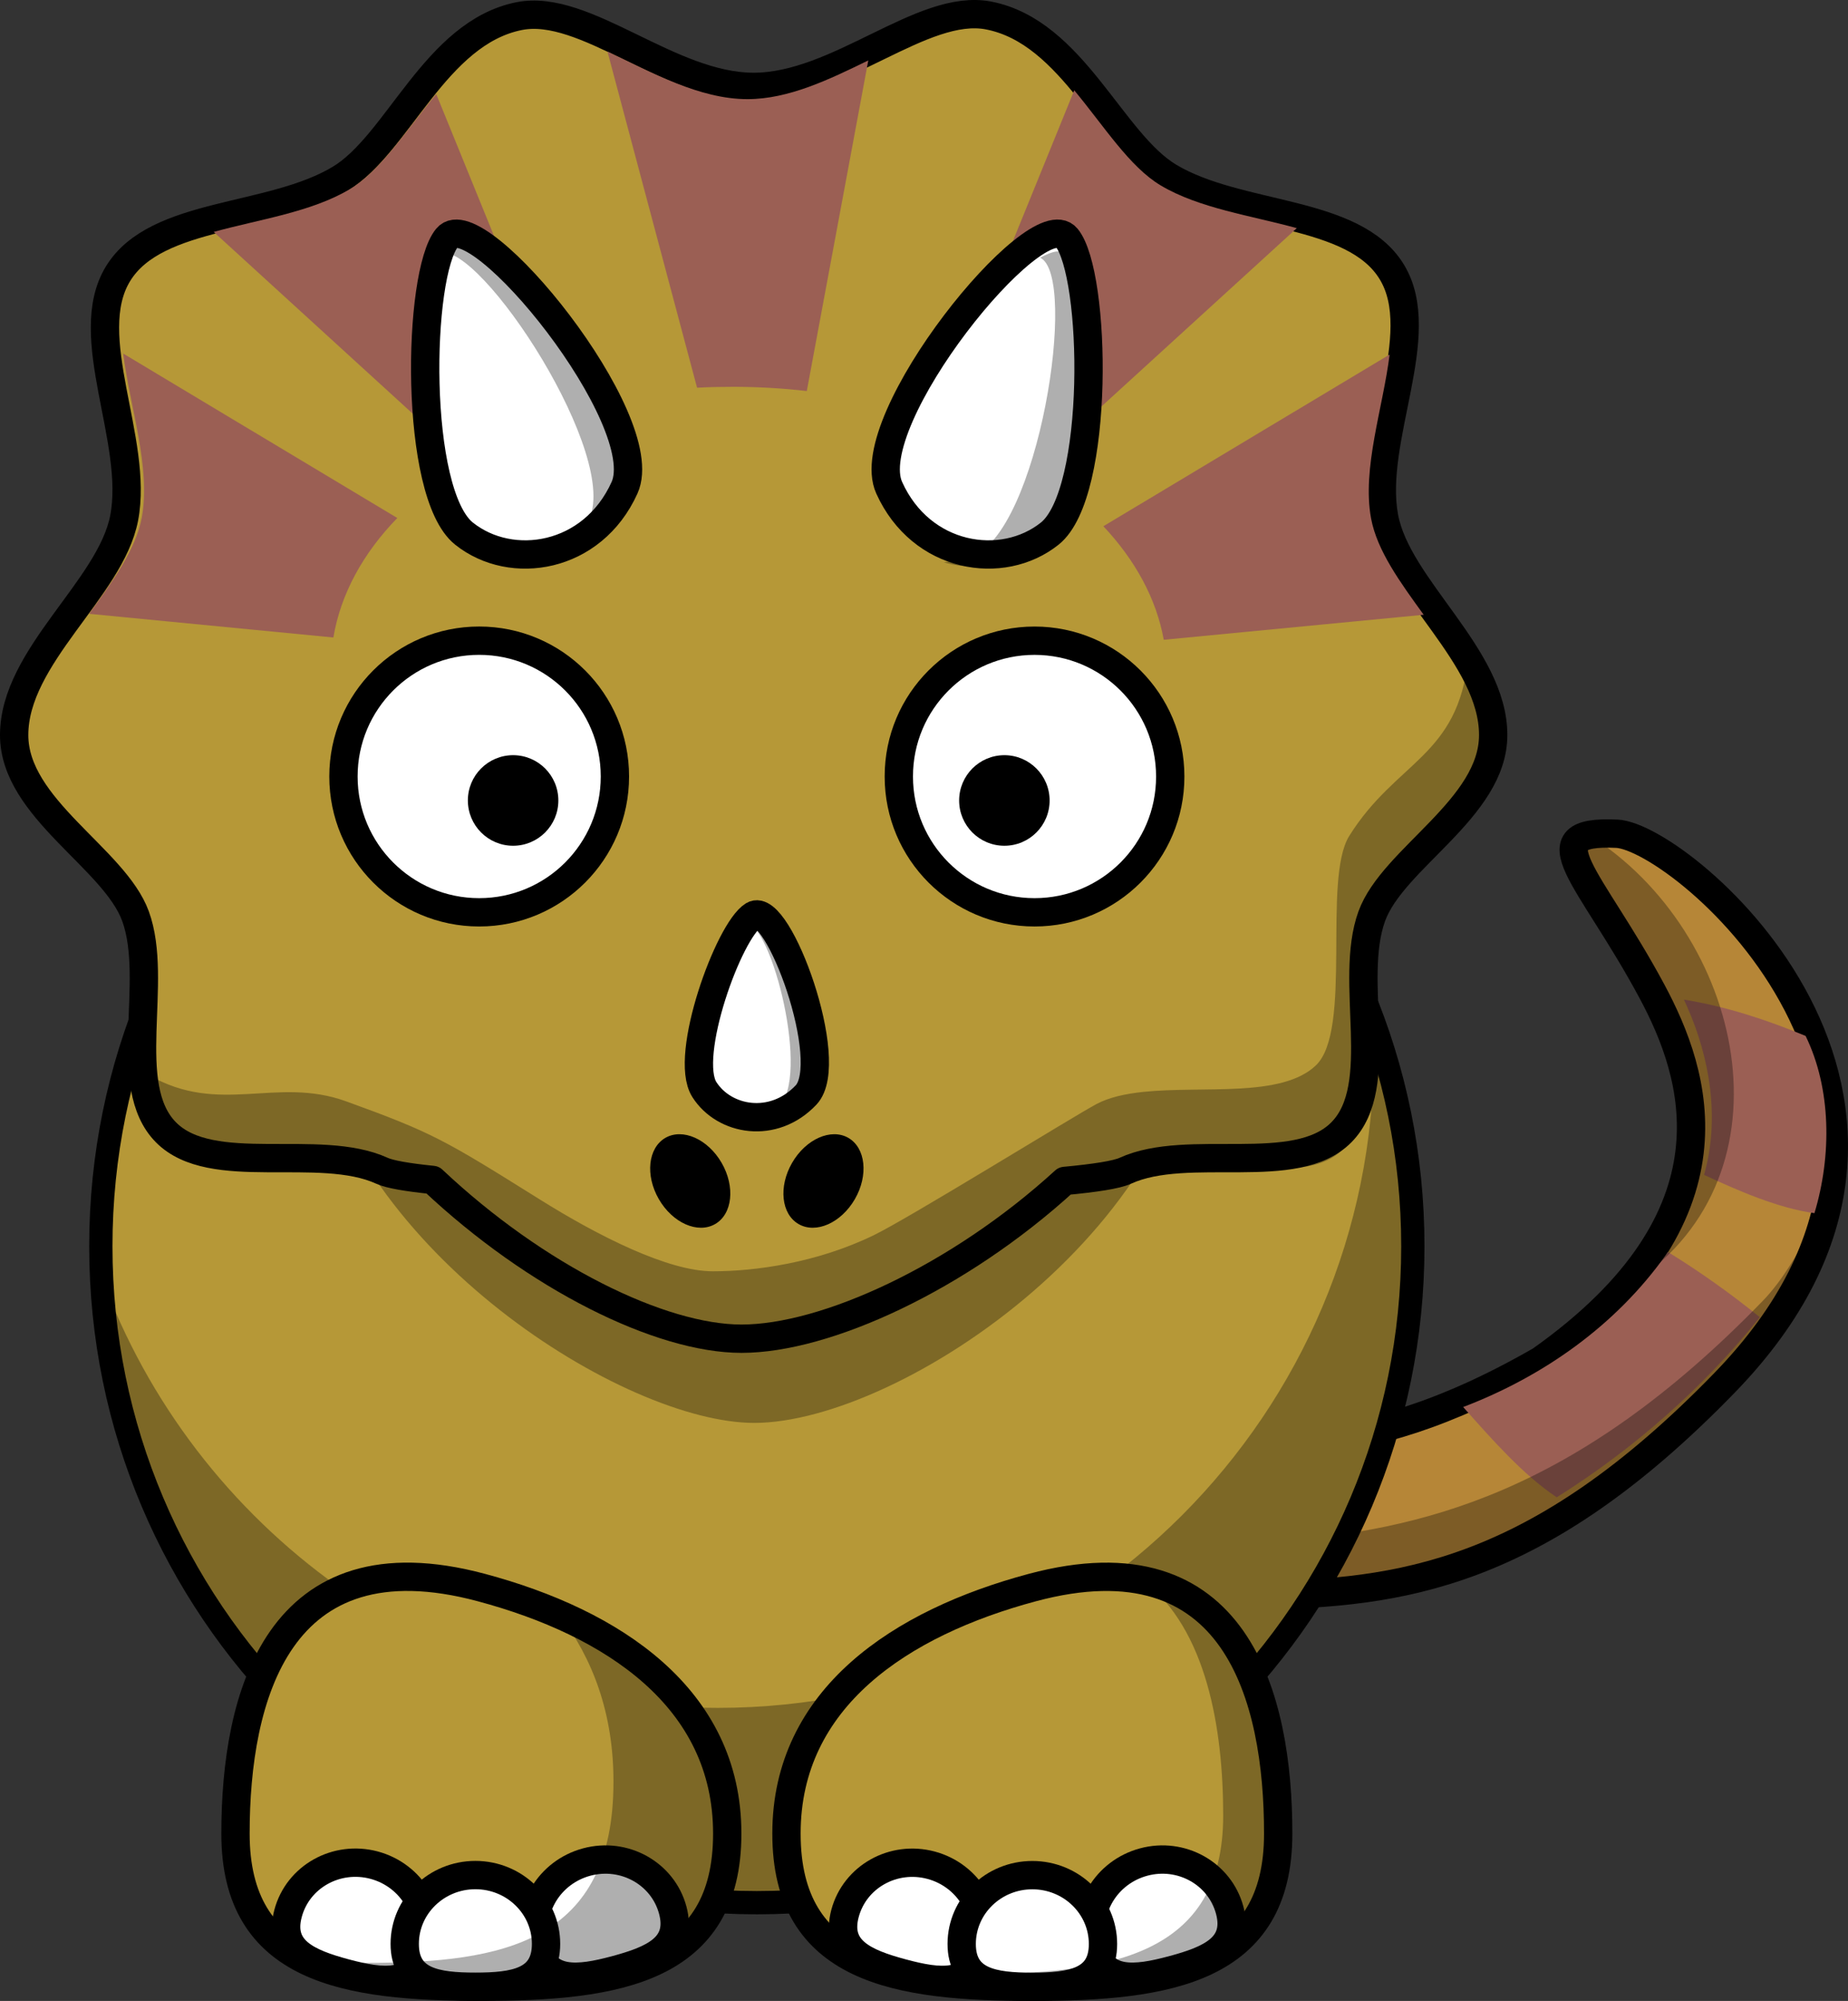<?xml version="1.0" encoding="UTF-8" standalone="no"?>
<!-- Created with Inkscape (http://www.inkscape.org/) -->

<svg
     xmlns:dc="http://purl.org/dc/elements/1.1/"
     xmlns:cc="http://creativecommons.org/ns#"
     xmlns:rdf="http://www.w3.org/1999/02/22-rdf-syntax-ns#"
     xmlns:svg="http://www.w3.org/2000/svg"
     xmlns="http://www.w3.org/2000/svg"
     xmlns:sodipodi="http://sodipodi.sourceforge.net/DTD/sodipodi-0.dtd"
     xmlns:inkscape="http://www.inkscape.org/namespaces/inkscape"
     id="Layer_1"
     xml:space="preserve"
     version="1.0"
     viewBox="0 0 261.052 282.556"
     inkscape:version="0.48.3.1 r9886"
     width="100%"
     height="100%"
     sodipodi:docname="StudioFibonacci-Cartoon-triceratops.svg"><rect x="0" y="0" width="261.052" height="282.556" fill="#333333" stroke="none"/><defs
     id="defs53">
	
	
	
	

		
		
	
		
		
	
		
		
	
		
		
		
	
			
			
			
			
		
			
			
		
			
			
			
		
			
			
			
		
				
				
				
			
				
				
				
			
				
				
			
				
				
			
				
				
			
				
				
			
					
					
				
					
					
				
					
					
				</defs><sodipodi:namedview
     pagecolor="#ffffff"
     bordercolor="#666666"
     borderopacity="1"
     objecttolerance="10"
     gridtolerance="10"
     guidetolerance="10"
     inkscape:pageopacity="0"
     inkscape:pageshadow="2"
     inkscape:window-width="1920"
     inkscape:window-height="1124"
     id="namedview51"
     showgrid="false"
     inkscape:zoom="3"
     inkscape:cx="73.861871"
     inkscape:cy="129.79197"
     inkscape:window-x="0"
     inkscape:window-y="24"
     inkscape:window-maximized="1"
     inkscape:current-layer="Layer_1" />
<path
     id="path3229"
     style="fill:#b68637;stroke:#000000;stroke-width:4;fill-opacity:1"
     d="m 95.98,229.6 c 63.81,-53.38 67.86,-6.63 121.64,-37.49 28.88,-20.41 21.98,-40.49 15.74,-52.12 -8.7,-16.22 -17.15,-22.82 -4.97,-22.26 9.27,0.42 53.64,37.93 15.29,77.47 -53.34,55.01 -77.58,8.92 -135.62,49.01 -49.34,34.08 -11.5,-13.77 -12.08,-14.61 z"
     inkscape:connector-curvature="0" /><path
     style="fill:#9b5f54;fill-opacity:1;fill-rule:nonzero;stroke:none"
     d="m 238.312,142.125 c 3.254,7.337 4.655,15.878 2.406,23.781 4.912,2.28 10.5,4.706 15.594,5.406 2.449,-8.121 2.39,-17.577 -1.25,-25.031 -5.569,-2.293 -11.228,-4.164 -17.188,-5.125 l 0.412,0.911 0.026,0.057 z"
     id="path4234"
     inkscape:connector-curvature="0" /><path
     style="fill:#9b5f54;fill-opacity:1;fill-rule:nonzero;stroke:none"
     d="m 235.312,177.219 c -7.048,9.921 -17.273,17.141 -28.625,21.469 4.022,4.509 8.433,9.555 13.219,12.75 10.857,-6.816 20.658,-15.403 28.688,-25.438 -4.13,-3.348 -8.48,-6.435 -13,-9.219 l -0.281,0.438 z"
     id="path4165-8"
     inkscape:connector-curvature="0" /><path
     id="path3334"
     style="fill-opacity:0.314"
     d="m 260.93,163.14 c -2.96,5.32 -6.53,15 -11.92,20.56 -53.35,55.01 -86.9,19.31 -130.49,49.29 -20.07,13.8 -25.7,14.14 -25.39,9.59 -6.74,11.35 -10.34,22.48 20.81,0.96 58.04,-40.08 82.25,6.35 135.04,-54.06 9.06,-9.34 9.29,-17.85 11.95,-26.34 z m -36.5,-45.24 c -3.53,3.54 3.23,11.21 6.41,16.29 4.16,10.25 14.66,18.58 -0.07,46.94 23.23,-15.36 15.56,-49.52 -6.34,-63.23 z"
     inkscape:connector-curvature="0" /><path
     id="path2383"
     style="fill:#b69837;stroke:#000000;stroke-width:3.287;stroke-linecap:round;stroke-linejoin:round;fill-opacity:1"
     d="m 199.58,175.99 c 0.01,51.19 -41.48,92.69 -92.67,92.69 -51.191,0 -92.683,-41.51 -92.664,-92.7 -0.014,-51.19 41.482,-92.689 92.674,-92.687 51.19,0.003 92.68,41.507 92.66,92.697 z"
     inkscape:connector-curvature="0" /><path
     id="path3221"
     style="fill-opacity:0.314"
     d="m 193.98,144.2 c 0.06,1.42 0.1,2.87 0.1,4.31 0,51.15 -41.51,92.66 -92.66,92.66 -39.986,0 -74.103,-25.39 -87.084,-60.89 2.243,49.16 42.866,88.38 92.584,88.38 51.15,0.01 92.66,-41.5 92.66,-92.66 0,-11.16 -1.97,-21.88 -5.6,-31.8 z"
     inkscape:connector-curvature="0" /><path
     inkscape:connector-curvature="0"
     d="m 33.266,258.92 c -0.007,19.19 15.546,21.63 34.732,21.63 19.188,0 34.742,-2.44 34.732,-21.63 0.01,-19.18 -16.196,-29.78 -34.729,-34.74 -28.831,-7.73 -34.74,15.55 -34.735,34.74 z"
     style="fill:#b69837;stroke:#000000;stroke-width:4;stroke-linecap:round;stroke-linejoin:round;fill-opacity:1"
     id="path3245" /><path
     id="path3239"
     style="fill:#ffffff;stroke:#000000;stroke-width:4;stroke-linecap:round;stroke-linejoin:round"
     d="m 95.035,269.74 c 1.391,5.19 -2.75,7 -8.076,8.43 -5.327,1.43 -9.82,1.92 -11.208,-3.26 -1.391,-5.19 1.802,-10.54 7.127,-11.97 5.326,-1.43 10.77,1.62 12.157,6.8 z"
     inkscape:connector-curvature="0" /><path
     id="path3241"
     style="fill:#ffffff;stroke:#000000;stroke-width:4;stroke-linecap:round;stroke-linejoin:round"
     d="m 59.977,275.36 c -1.389,5.18 -5.882,4.68 -11.208,3.26 -5.326,-1.43 -9.467,-3.25 -8.076,-8.43 1.388,-5.19 6.832,-8.23 12.158,-6.81 5.325,1.43 8.516,6.79 7.126,11.98 z"
     inkscape:connector-curvature="0" /><path
     id="path3243"
     style="fill:#ffffff;stroke:#000000;stroke-width:4;stroke-linecap:round;stroke-linejoin:round"
     d="m 77.135,274.5 c 0.002,5.37 -4.468,6.05 -9.982,6.05 -5.514,0 -9.983,-0.68 -9.981,-6.05 -0.002,-5.36 4.469,-9.72 9.982,-9.72 5.514,0 9.983,4.36 9.981,9.72 z"
     inkscape:connector-curvature="0" /><path
     inkscape:connector-curvature="0"
     d="m 78.995,227.98 c 4.751,6.23 7.668,14 7.665,23.6 0.005,22.7 -15.553,25.6 -34.739,25.6 -2.97,0 -5.842,-0.1 -8.593,-0.3 6.294,3.06 15.017,3.68 24.666,3.68 19.187,0 34.746,-2.46 34.736,-21.65 0.01,-15.25 -10.231,-25.05 -23.735,-30.93 z"
     style="fill-opacity:0.314"
     id="path3297" /><path
     inkscape:connector-curvature="0"
     d="m 180.56,258.93 c 0.01,19.18 -15.54,21.63 -34.73,21.63 -19.19,0 -34.74,-2.45 -34.73,-21.64 -0.01,-19.18 16.2,-29.78 34.73,-34.74 28.83,-7.72 34.74,15.56 34.73,34.75 z"
     style="fill:#b69837;stroke:#000000;stroke-width:4;stroke-linecap:round;stroke-linejoin:round;fill-opacity:1"
     id="path3220" /><path
     id="path3235_1_"
     style="fill:#ffffff;stroke:#000000;stroke-width:4;stroke-linecap:round;stroke-linejoin:round"
     d="m 173.71,269.74 c 1.39,5.19 -2.75,7.01 -8.07,8.43 -5.33,1.43 -9.82,1.93 -11.21,-3.26 -1.39,-5.18 1.8,-10.54 7.13,-11.97 5.32,-1.43 10.76,1.62 12.15,6.8 z"
     inkscape:connector-curvature="0" /><path
     id="path3237"
     style="fill:#ffffff;stroke:#000000;stroke-width:4;stroke-linecap:round;stroke-linejoin:round"
     d="m 138.65,275.36 c -1.39,5.18 -5.88,4.69 -11.2,3.26 -5.33,-1.43 -9.47,-3.24 -8.08,-8.43 1.39,-5.18 6.83,-8.23 12.16,-6.8 5.32,1.43 8.51,6.79 7.12,11.97 z"
     inkscape:connector-curvature="0" /><path
     id="path3224"
     style="fill:#ffffff;stroke:#000000;stroke-width:4;stroke-linecap:round;stroke-linejoin:round"
     d="m 155.81,274.51 c 0.01,5.36 -4.47,6.05 -9.98,6.05 -5.51,0 -9.98,-0.69 -9.98,-6.05 0,-5.37 4.47,-9.72 9.98,-9.72 5.51,0 9.98,4.35 9.98,9.72 z"
     inkscape:connector-curvature="0" /><path
     inkscape:connector-curvature="0"
     d="m 161.5,223.18 c 8.94,6.89 11.29,20.87 11.29,33.2 0,19.86 -16.08,22.39 -35.93,22.39 -4.31,0 -8.41,-0.14 -12.24,-0.53 5.86,1.88 13.21,2.3 21.2,2.3 19.19,0.01 34.75,-2.43 34.74,-21.62 0,-15.03 -3.62,-32.56 -19.06,-35.74 z"
     style="fill-opacity:0.314"
     id="path3358" /><path
     id="path3231_3_"
     style="fill-opacity:0.314"
     d="m 163.23,107.68 c 1.35,5.9 2.8,12.15 2.8,18.64 0,34.88 -42.58,63.2 -63.21,63.2 -15.989,0 -47.181,-18.35 -58.735,-43.71 5.878,31.08 44.147,55.12 62.455,55.12 20.63,0 63.2,-28.31 63.2,-63.2 0,-10.87 -2.63,-21.11 -6.51,-30.05 z"
     inkscape:connector-curvature="0" /><path
     inkscape:connector-curvature="0"
     d="m 210.93,103.8 c 0,-11.193 -13.56,-20.776 -15.41,-30.798 -2.03,-11.044 6.47,-25.727 1.1,-34.585 -5.38,-8.883 -21.58,-7.54 -31.46,-13.423 C 156.98,20.129 151.61,4.496 139.64,2.186 130.3,0.382 118.47,12.269 106.46,12.269 94.51,12.269 82.676,0.419 73.341,2.276 61.484,4.634 56.238,20.3 48.071,25.241 38.314,31.143 22.098,29.794 16.673,38.654 11.271,47.477 19.652,62.181 17.537,73.156 15.611,83.148 1.997,92.645 2,103.8 c -0.003,10.36 14.17,17.39 17.144,25.58 3.36,9.25 -2.229,23.91 4.293,30.51 6.467,6.55 21.622,1.37 30.533,5.44 1.089,0.5 3.605,0.93 7.153,1.29 14.603,13.76 32.168,22.42 43.627,22.42 11.89,0 30.65,-8.58 45.65,-22.28 4.29,-0.4 7.33,-0.87 8.55,-1.43 8.91,-4.07 24.07,1.11 30.54,-5.44 6.52,-6.6 0.93,-21.26 4.29,-30.51 2.97,-8.19 17.15,-15.22 17.15,-25.58 z"
     style="fill:#b69837;stroke:#000000;stroke-width:4;stroke-linecap:round;stroke-linejoin:round;fill-opacity:1"
     id="path270" /><path
     inkscape:connector-curvature="0"
     d="m 207.41,92.928 c -1.46,14.012 -10.15,14.462 -16.81,25.112 -3.83,6.12 0.5,27.45 -4.72,32.41 -4.84,4.61 -15.94,2.85 -24.4,3.74 -2.52,0.27 -4.81,0.76 -6.62,1.73 -3.29,1.76 -26.38,16.05 -31.44,18.51 -8.06,3.91 -16.74,5.09 -22.73,5.09 -6.29,0 -16.118,-4.93 -24.558,-10.22 -13.365,-8.36 -15.032,-9.36 -27.271,-13.79 -9.849,-3.56 -17.854,2.07 -27.838,-3.7 2.109,19.89 17.143,8.25 33.359,13.14 1.247,0.38 3.611,2.75 6.81,3.11 14.755,12.92 32.495,20.97 43.568,20.97 11.09,0 27.96,-7.47 42.27,-19.58 5.24,-2.51 9.69,-2.37 11.6,-3.5 8.63,-5.07 26.07,3.38 31.76,-4.47 4.5,-6.2 2.76,-23.76 4.99,-31.78 1.91,-6.85 16.45,-16.09 16.45,-24.31 0,-6.23 -3.31,-6.553 -4.42,-12.462 z"
     style="fill-opacity:0.314"
     id="path272" /><path
     inkscape:connector-curvature="0"
     d="m 165.31,109.66 c 0.01,10.58 -8.58,19.17 -19.17,19.17 -10.59,0 -19.18,-8.59 -19.17,-19.18 -0.01,-10.589 8.58,-19.176 19.17,-19.175 10.59,0.002 19.18,8.588 19.17,19.185 z"
     style="fill:#ffffff;stroke:#000000;stroke-width:4;stroke-linecap:round;stroke-linejoin:round"
     id="path3159_1_" /><path
     inkscape:connector-curvature="0"
     d="m 148.27,113.04 c 0,3.53 -2.86,6.39 -6.39,6.39 -3.53,0 -6.39,-2.86 -6.39,-6.39 0,-3.53 2.86,-6.4 6.39,-6.4 3.53,0 6.39,2.87 6.39,6.4 z"
     id="path3161_1_" /><path
     style="fill:#9b5f54;fill-opacity:1;fill-rule:nonzero;stroke:none"
     d="M 85.812,7.281 98.469,54.75 c 1.692,-0.095 3.396,-0.125 5.125,-0.125 3.541,0 7.003,0.206 10.375,0.594 l 8.688,-46.688 C 117.184,11.203 111.413,14 105.594,14 98.813,14 92.084,10.243 85.812,7.281 z"
     id="path4230"
     inkscape:connector-curvature="0" /><path
     style="fill:#9b5f54;fill-opacity:1;fill-rule:nonzero;stroke:none"
     d="m 151.75,12.75 -18.812,46.219 c 5.085,1.722 9.734,3.902 13.844,6.469 L 183.188,32.219 C 176.775,30.447 169.411,29.428 163.969,26.188 159.574,23.574 155.982,17.844 151.75,12.75 z"
     id="path4228" /><path
     style="fill:#9b5f54;fill-opacity:1;fill-rule:nonzero;stroke:none"
     d="m 61.625,13.281 c -4.232,5.094 -7.824,10.824 -12.219,13.438 -5.442,3.24 -12.806,4.259 -19.219,6.031 l 35.156,32.094 0.031,0 c 4.349,-2.601 9.254,-4.794 14.625,-6.469 l -18.375,-45.094 z"
     id="path4226" /><path
     style="fill:#9b5f54;fill-opacity:1;fill-rule:nonzero;stroke:none"
     d="m 196.302,50.062 -40.438,24.25 c 4.48,4.763 7.478,10.204 8.531,16.031 l 36.719,-3.531 c -3.314,-4.577 -6.595,-9.06 -7.438,-13.625 -1.296,-7.049 1.685,-15.572 2.625,-23.125 z"
     id="path4224"
     inkscape:connector-curvature="0" /><path
     style="fill:#9b5f54;fill-opacity:1;fill-rule:nonzero;stroke:none"
     d="m 17.406,49.927 c 0.94,7.553 3.921,16.076 2.625,23.125 -0.843,4.565 -4.124,9.048 -7.438,13.625 l 34.5,3.344 c 1.032,-6.158 4.2,-11.904 9.031,-16.875 l -38.719,-23.219 z"
     id="path3942-3"
     inkscape:connector-curvature="0" /><path
     inkscape:connector-curvature="0"
     d="m 86.863,109.65 c 0.003,10.59 -8.583,19.18 -19.174,19.18 -10.591,0 -19.175,-8.59 -19.172,-19.18 C 48.515,99.058 57.1,90.471 67.691,90.472 78.282,90.473 86.867,99.06 86.863,109.65 z"
     style="fill:#ffffff;stroke:#000000;stroke-width:4;stroke-linecap:round;stroke-linejoin:round"
     id="path3157_1_" /><path
     inkscape:connector-curvature="0"
     d="m 78.874,113.04 c 0.002,3.52 -2.86,6.39 -6.391,6.39 -3.531,0 -6.393,-2.87 -6.391,-6.4 -0.001,-3.53 2.861,-6.39 6.391,-6.39 3.531,0 6.392,2.86 6.391,6.4 z"
     id="path3163_1_" /><path
     id="path2398_2_"
     d="m 120.76,169.33 c -1.94,3.36 -5.5,4.94 -7.95,3.52 -2.45,-1.41 -2.86,-5.28 -0.92,-8.64 1.94,-3.36 5.5,-4.94 7.95,-3.53 2.45,1.42 2.86,5.29 0.92,8.65 z"
     inkscape:connector-curvature="0" /><path
     id="path2412_1_"
     d="m 93.067,169.33 c 1.939,3.36 5.5,4.94 7.953,3.52 2.45,-1.41 2.86,-5.28 0.92,-8.64 -1.94,-3.36 -5.5,-4.94 -7.95,-3.53 -2.45,1.42 -2.864,5.29 -0.923,8.65 z"
     inkscape:connector-curvature="0" /><path
     id="path3214_4_"
     style="fill:#ffffff;stroke:#000000;stroke-width:4;stroke-linejoin:round"
     d="m 113.87,154.62 c 4.37,-4.64 -3.99,-27.48 -7.45,-25.36 -3.46,2.13 -9.907,19.89 -6.925,24.59 2.805,4.42 9.775,5.65 14.375,0.77 z"
     inkscape:connector-curvature="0" /><path
     id="path3363_3_"
     style="fill-opacity:0.314"
     d="m 113.86,154.62 c 4.37,-4.64 -3.99,-27.49 -7.45,-25.36 -0.33,0.2 -0.68,0.55 -1.06,1.02 3.67,0.11 9.2,21.99 4.6,26.04 -0.63,0.55 -1.3,1.01 -1.97,1.37 2.06,-0.25 4.14,-1.22 5.88,-3.07 z"
     inkscape:connector-curvature="0" /><path
     id="path3190_1_"
     style="fill:#ffffff;stroke:#000000;stroke-width:4;stroke-linejoin:round"
     d="m 125.61,68.875 c -4.3,-9.52 20.84,-40.438 25.07,-35.303 4.22,5.133 4.74,36.085 -2.39,41.779 -6.71,5.356 -18.16,3.54 -22.68,-6.476 z"
     inkscape:connector-curvature="0" /><path
     inkscape:connector-curvature="0"
     d="m 88.222,68.875 c 4.296,-9.52 -20.841,-40.438 -25.067,-35.303 -4.227,5.133 -4.738,36.085 2.391,41.779 6.706,5.356 18.156,3.54 22.676,-6.476 z"
     style="fill:#ffffff;stroke:#000000;stroke-width:4;stroke-linejoin:round"
     id="path3214_3_" /><path
     inkscape:connector-curvature="0"
     d="m 88.217,68.887 c 4.295,-9.52 -20.852,-40.463 -25.079,-35.328 -0.407,0.492 -0.759,1.228 -1.093,2.152 5.749,-1.78 25.98,29.171 21.012,37.891 -0.68,1.193 -1.475,2.257 -2.323,3.178 3.069,-1.497 5.768,-4.097 7.483,-7.893 z"
     style="fill-opacity:0.314"
     id="path3363_2_" />
<path
     inkscape:connector-curvature="0"
     d="m 144.166,78.554 c 9.563,-4.198 11.594,-44.019 5.017,-43.033 -0.632,0.093 -1.386,0.404 -2.253,0.867 5.463,2.526 -0.226,39.062 -9.754,42.215 -1.304,0.431 -2.607,0.689 -3.853,0.806 3.282,0.942 7.028,0.817 10.843,-0.855 z"
     style="fill-opacity:0.314"
     id="path3363_2_-2" /></svg>
